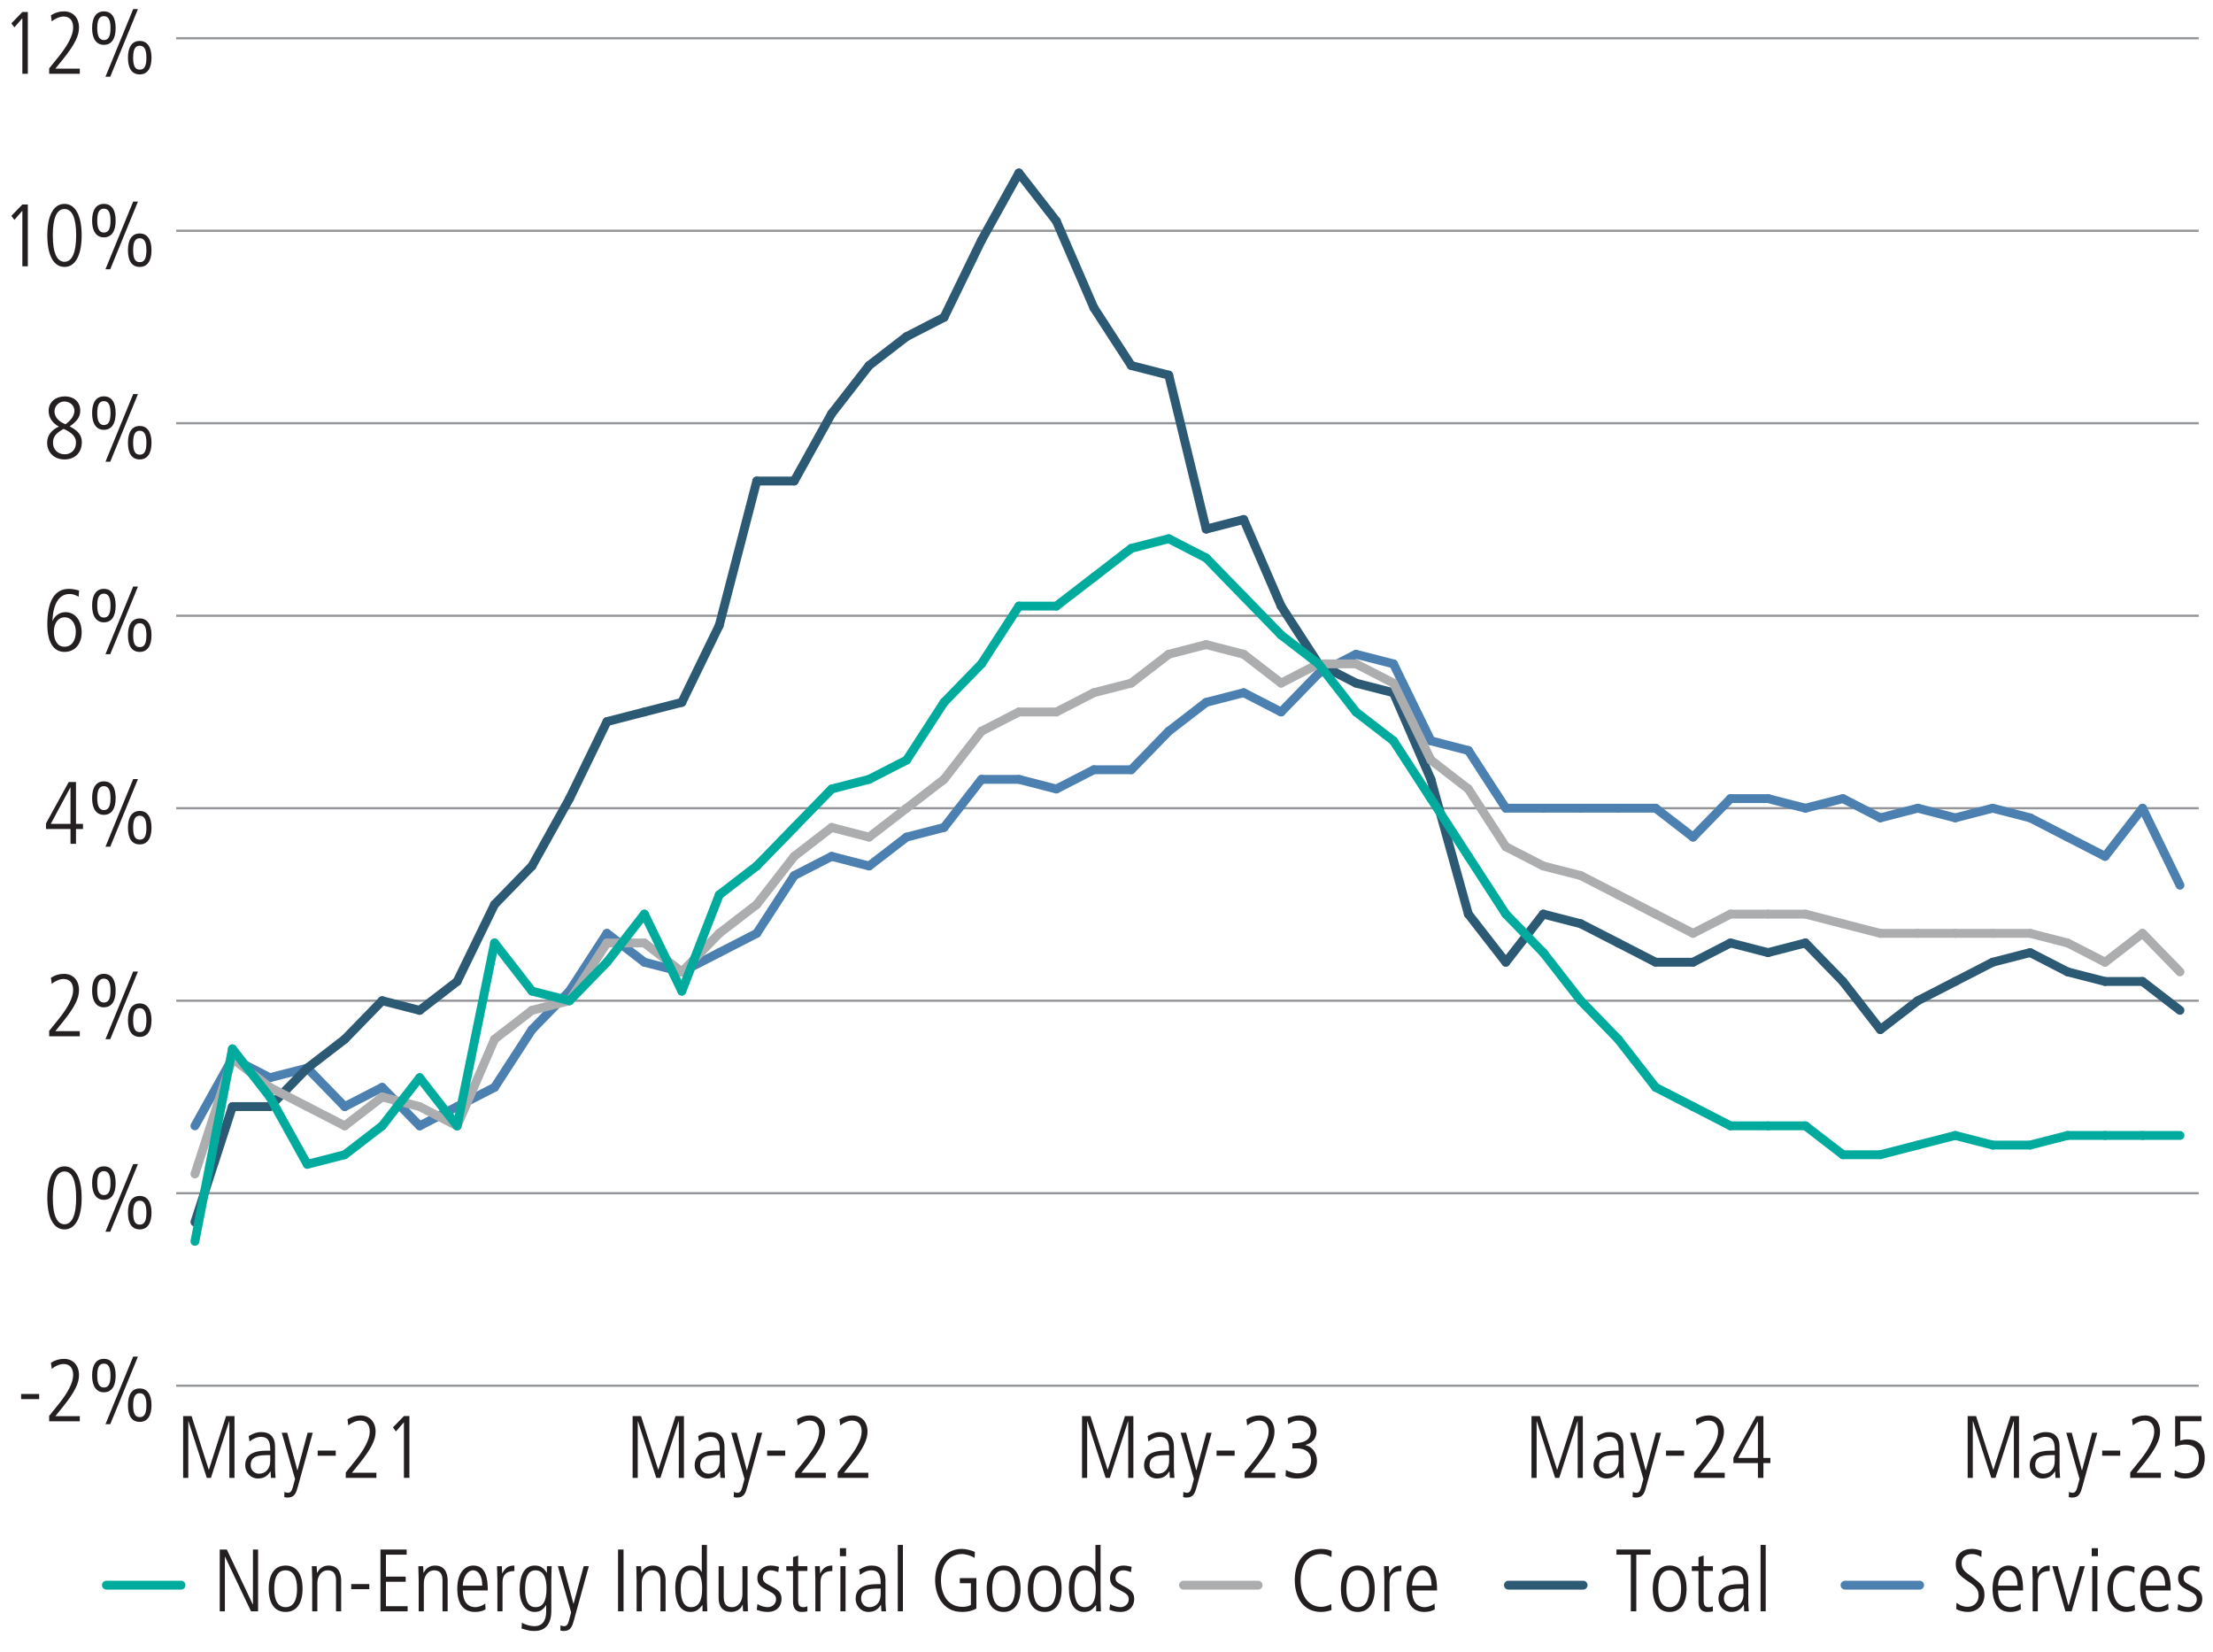 <?xml version="1.0" encoding="UTF-8"?>
<svg id="Right" xmlns="http://www.w3.org/2000/svg" version="1.1" viewBox="0 0 500 373.24">
  <!-- Generator: Adobe Illustrator 29.5.1, SVG Export Plug-In . SVG Version: 2.1.0 Build 141)  -->
  <defs>
    <style>
      .st0 {
        stroke: #4c80b0;
      }

      .st0, .st1, .st2, .st3, .st4 {
        fill: none;
        stroke-miterlimit: 10;
      }

      .st0, .st1, .st3, .st4 {
        stroke-linecap: round;
        stroke-width: 2px;
      }

      .st5 {
        fill: #231f20;
      }

      .st1 {
        stroke: #acadae;
      }

      .st2 {
        stroke: #939598;
        stroke-width: .5px;
      }

      .st3 {
        stroke: #00ab9d;
      }

      .st4 {
        stroke: #2c5973;
      }
    </style>
  </defs>
  <g>
    <path class="st5" d="M4.77,316.07v-1.16h4.08v1.16h-4.08Z"/>
    <path class="st5" d="M11.11,321.08v-1.22l2.16-2.68c1.98-2.46,3.26-4.76,3.26-6.54,0-1.6-.76-2.5-2.18-2.5-.86,0-1.92.48-2.66,1.1l-.18-1.38c.96-.62,1.92-.88,2.94-.88,2.1,0,3.4,1.5,3.4,3.66,0,1.76-.86,3.72-3.58,7.1l-1.76,2.18h5.52v1.16h-6.92Z"/>
    <path class="st5" d="M20.81,310.75c0-2.4.92-3.78,2.66-3.78s2.66,1.32,2.66,3.78-.96,3.78-2.66,3.78-2.66-1.38-2.66-3.78ZM24.97,310.75c0-2-.56-2.7-1.5-2.7s-1.5.68-1.5,2.7.6,2.7,1.5,2.7,1.5-.62,1.5-2.7ZM23.83,321.74l6.26-15.28h1.08l-6.26,15.28h-1.08ZM28.91,317.44c0-2.46.96-3.78,2.66-3.78s2.66,1.38,2.66,3.78-.92,3.78-2.66,3.78-2.66-1.32-2.66-3.78ZM33.08,317.44c0-2.02-.58-2.7-1.52-2.7-.88,0-1.48.62-1.48,2.7s.56,2.7,1.5,2.7,1.5-.62,1.5-2.7Z"/>
  </g>
  <g>
    <path class="st5" d="M10.69,270.61c0-4.42,1.38-7.12,3.88-7.12s3.88,2.72,3.88,7.12-1.38,7.12-3.88,7.12-3.88-2.72-3.88-7.12ZM17.21,270.61c0-3.92-.9-5.96-2.64-5.96s-2.64,1.98-2.64,5.96.96,5.96,2.64,5.96,2.64-2.02,2.64-5.96Z"/>
    <path class="st5" d="M20.81,267.27c0-2.4.92-3.78,2.66-3.78s2.66,1.32,2.66,3.78-.96,3.78-2.66,3.78-2.66-1.38-2.66-3.78ZM24.97,267.27c0-2-.56-2.7-1.5-2.7s-1.5.68-1.5,2.7.6,2.7,1.5,2.7,1.5-.62,1.5-2.7ZM23.83,278.25l6.26-15.28h1.08l-6.26,15.28h-1.08ZM28.91,273.95c0-2.46.96-3.78,2.66-3.78s2.66,1.38,2.66,3.78-.92,3.78-2.66,3.78-2.66-1.32-2.66-3.78ZM33.08,273.95c0-2.02-.58-2.7-1.52-2.7-.88,0-1.48.62-1.48,2.7s.56,2.7,1.5,2.7,1.5-.62,1.5-2.7Z"/>
  </g>
  <g>
    <path class="st5" d="M11.11,234.1v-1.22l2.16-2.68c1.98-2.46,3.26-4.76,3.26-6.54,0-1.6-.76-2.5-2.18-2.5-.86,0-1.92.48-2.66,1.1l-.18-1.38c.96-.62,1.92-.88,2.94-.88,2.1,0,3.4,1.5,3.4,3.66,0,1.76-.86,3.72-3.58,7.1l-1.76,2.18h5.52v1.16h-6.92Z"/>
    <path class="st5" d="M20.81,223.78c0-2.4.92-3.78,2.66-3.78s2.66,1.32,2.66,3.78-.96,3.78-2.66,3.78-2.66-1.38-2.66-3.78ZM24.97,223.78c0-2-.56-2.7-1.5-2.7s-1.5.68-1.5,2.7.6,2.7,1.5,2.7,1.5-.62,1.5-2.7ZM23.83,234.76l6.26-15.28h1.08l-6.26,15.28h-1.08ZM28.91,230.46c0-2.46.96-3.78,2.66-3.78s2.66,1.38,2.66,3.78-.92,3.78-2.66,3.78-2.66-1.32-2.66-3.78ZM33.08,230.46c0-2.02-.58-2.7-1.52-2.7-.88,0-1.48.62-1.48,2.7s.56,2.7,1.5,2.7,1.5-.62,1.5-2.7Z"/>
  </g>
  <g>
    <path class="st5" d="M15.93,190.62v-3.34h-5.54v-1.26l5.14-9.36h1.64v9.46h1.58v1.16h-1.58v3.34h-1.24ZM15.93,177.9h-.04l-4.42,8.22h4.46v-8.22Z"/>
    <path class="st5" d="M20.81,180.3c0-2.4.92-3.78,2.66-3.78s2.66,1.32,2.66,3.78-.96,3.78-2.66,3.78-2.66-1.38-2.66-3.78ZM24.97,180.3c0-2-.56-2.7-1.5-2.7s-1.5.68-1.5,2.7.6,2.7,1.5,2.7,1.5-.62,1.5-2.7ZM23.83,191.28l6.26-15.28h1.08l-6.26,15.28h-1.08ZM28.91,186.98c0-2.46.96-3.78,2.66-3.78s2.66,1.38,2.66,3.78-.92,3.78-2.66,3.78-2.66-1.32-2.66-3.78ZM33.08,186.98c0-2.02-.58-2.7-1.52-2.7-.88,0-1.48.62-1.48,2.7s.56,2.7,1.5,2.7,1.5-.62,1.5-2.7Z"/>
  </g>
  <g>
    <path class="st5" d="M11.89,140.25c.5-1.18,1.6-1.96,2.9-1.96,2.36,0,3.66,2.12,3.66,4.58s-1.4,4.4-3.88,4.4-3.88-2.2-3.88-6.2c0-5.44,1.74-8.04,4.88-8.04.74,0,1.6.16,2.3.38l-.1,1.4c-.9-.5-1.42-.62-2.08-.62-2.34,0-3.7,2.24-3.84,6.06h.04ZM17.13,142.69c0-1.66-.88-3.24-2.56-3.24-1.36,0-2.4,1.28-2.4,3.26,0,2.18.98,3.4,2.4,3.4,1.5,0,2.56-1.24,2.56-3.42Z"/>
    <path class="st5" d="M20.81,136.81c0-2.4.92-3.78,2.66-3.78s2.66,1.32,2.66,3.78-.96,3.78-2.66,3.78-2.66-1.38-2.66-3.78ZM24.97,136.81c0-2-.56-2.7-1.5-2.7s-1.5.68-1.5,2.7.6,2.7,1.5,2.7,1.5-.62,1.5-2.7ZM23.83,147.79l6.26-15.28h1.08l-6.26,15.28h-1.08ZM28.91,143.49c0-2.46.96-3.78,2.66-3.78s2.66,1.38,2.66,3.78-.92,3.78-2.66,3.78-2.66-1.32-2.66-3.78ZM33.08,143.49c0-2.02-.58-2.7-1.52-2.7-.88,0-1.48.62-1.48,2.7s.56,2.7,1.5,2.7,1.5-.62,1.5-2.7Z"/>
  </g>
  <g>
    <path class="st5" d="M18.49,99.95c0,1.86-1.16,3.84-3.94,3.84-2.32,0-3.9-1.58-3.9-3.78,0-1.66,1.04-2.94,2.66-3.64-1.52-.82-2.32-2.06-2.32-3.56,0-2.08,1.7-3.26,3.62-3.26,2.26,0,3.52,1.38,3.52,3.2,0,1.28-.56,2.32-2.38,3.58,2.16,1.1,2.74,2.2,2.74,3.62ZM11.97,100.05c0,1.46,1.08,2.58,2.66,2.58,1.32,0,2.54-.88,2.54-2.66,0-1.26-.84-2.2-2.78-3.08-1.84.98-2.42,1.86-2.42,3.16ZM16.81,92.8c0-1.2-1-2.1-2.28-2.1-1.14,0-2.22.96-2.22,2.24,0,1.2.9,2.32,2.5,2.9,1.42-1.02,2-2.1,2-3.04Z"/>
    <path class="st5" d="M20.81,93.32c0-2.4.92-3.78,2.66-3.78s2.66,1.32,2.66,3.78-.96,3.78-2.66,3.78-2.66-1.38-2.66-3.78ZM24.97,93.32c0-2-.56-2.7-1.5-2.7s-1.5.68-1.5,2.7.6,2.7,1.5,2.7,1.5-.62,1.5-2.7ZM23.83,104.31l6.26-15.28h1.08l-6.26,15.28h-1.08ZM28.91,100.01c0-2.46.96-3.78,2.66-3.78s2.66,1.38,2.66,3.78-.92,3.78-2.66,3.78-2.66-1.32-2.66-3.78ZM33.08,100.01c0-2.02-.58-2.7-1.52-2.7-.88,0-1.48.62-1.48,2.7s.56,2.7,1.5,2.7,1.5-.62,1.5-2.7Z"/>
  </g>
  <g>
    <path class="st5" d="M5.05,60.16v-12.56l-1.8,2.08-.68-.92,2.48-2.56h1.24v13.96h-1.24Z"/>
    <path class="st5" d="M10.69,53.18c0-4.42,1.38-7.12,3.88-7.12s3.88,2.72,3.88,7.12-1.38,7.12-3.88,7.12-3.88-2.72-3.88-7.12ZM17.21,53.18c0-3.92-.9-5.96-2.64-5.96s-2.64,1.98-2.64,5.96.96,5.96,2.64,5.96,2.64-2.02,2.64-5.96Z"/>
    <path class="st5" d="M20.81,49.84c0-2.4.92-3.78,2.66-3.78s2.66,1.32,2.66,3.78-.96,3.78-2.66,3.78-2.66-1.38-2.66-3.78ZM24.97,49.84c0-2-.56-2.7-1.5-2.7s-1.5.68-1.5,2.7.6,2.7,1.5,2.7,1.5-.62,1.5-2.7ZM23.83,60.82l6.26-15.28h1.08l-6.26,15.28h-1.08ZM28.91,56.52c0-2.46.96-3.78,2.66-3.78s2.66,1.38,2.66,3.78-.92,3.78-2.66,3.78-2.66-1.32-2.66-3.78ZM33.08,56.52c0-2.02-.58-2.7-1.52-2.7-.88,0-1.48.62-1.48,2.7s.56,2.7,1.5,2.7,1.5-.62,1.5-2.7Z"/>
  </g>
  <g>
    <path class="st5" d="M5.05,16.67V4.11l-1.8,2.08-.68-.92,2.48-2.56h1.24v13.96h-1.24Z"/>
    <path class="st5" d="M11.11,16.67v-1.22l2.16-2.68c1.98-2.46,3.26-4.76,3.26-6.54,0-1.6-.76-2.5-2.18-2.5-.86,0-1.92.48-2.66,1.1l-.18-1.38c.96-.62,1.92-.88,2.94-.88,2.1,0,3.4,1.5,3.4,3.66,0,1.76-.86,3.72-3.58,7.1l-1.76,2.18h5.52v1.16h-6.92Z"/>
    <path class="st5" d="M20.81,6.35c0-2.4.92-3.78,2.66-3.78s2.66,1.32,2.66,3.78-.96,3.78-2.66,3.78-2.66-1.38-2.66-3.78ZM24.97,6.35c0-2-.56-2.7-1.5-2.7s-1.5.68-1.5,2.7.6,2.7,1.5,2.7,1.5-.62,1.5-2.7ZM23.83,17.33l6.26-15.28h1.08l-6.26,15.28h-1.08ZM28.91,13.03c0-2.46.96-3.78,2.66-3.78s2.66,1.38,2.66,3.78-.92,3.78-2.66,3.78-2.66-1.32-2.66-3.78ZM33.08,13.03c0-2.02-.58-2.7-1.52-2.7-.88,0-1.48.62-1.48,2.7s.56,2.7,1.5,2.7,1.5-.62,1.5-2.7Z"/>
  </g>
  <line class="st2" x1="39.81" y1="313.04" x2="496.77" y2="313.04"/>
  <line class="st2" x1="39.81" y1="269.56" x2="496.77" y2="269.56"/>
  <line class="st2" x1="39.81" y1="226.07" x2="496.77" y2="226.07"/>
  <line class="st2" x1="39.81" y1="182.58" x2="496.77" y2="182.58"/>
  <line class="st2" x1="39.81" y1="139.1" x2="496.77" y2="139.1"/>
  <line class="st2" x1="39.81" y1="95.61" x2="496.77" y2="95.61"/>
  <line class="st2" x1="39.81" y1="52.13" x2="496.77" y2="52.13"/>
  <line class="st2" x1="39.81" y1="8.64" x2="496.77" y2="8.64"/>
  <line class="st0" x1="416.86" y1="358.1" x2="433.72" y2="358.1"/>
  <line class="st0" x1="52.51" y1="239.12" x2="44.04" y2="254.34"/>
  <line class="st0" x1="60.97" y1="243.46" x2="52.51" y2="239.12"/>
  <line class="st0" x1="69.43" y1="241.29" x2="60.97" y2="243.46"/>
  <line class="st0" x1="77.89" y1="249.99" x2="69.43" y2="241.29"/>
  <line class="st0" x1="86.35" y1="245.64" x2="77.89" y2="249.99"/>
  <line class="st0" x1="94.82" y1="254.34" x2="86.35" y2="245.64"/>
  <line class="st0" x1="103.28" y1="249.99" x2="94.82" y2="254.34"/>
  <line class="st0" x1="111.74" y1="245.64" x2="103.28" y2="249.99"/>
  <line class="st0" x1="120.2" y1="232.59" x2="111.74" y2="245.64"/>
  <line class="st0" x1="128.67" y1="223.9" x2="120.2" y2="232.59"/>
  <line class="st0" x1="137.13" y1="210.85" x2="128.67" y2="223.9"/>
  <line class="st0" x1="145.59" y1="217.37" x2="137.13" y2="210.85"/>
  <line class="st0" x1="154.05" y1="219.55" x2="145.59" y2="217.37"/>
  <line class="st0" x1="162.51" y1="215.2" x2="154.05" y2="219.55"/>
  <line class="st0" x1="170.98" y1="210.85" x2="162.51" y2="215.2"/>
  <line class="st0" x1="179.44" y1="197.8" x2="170.98" y2="210.85"/>
  <line class="st0" x1="187.9" y1="193.46" x2="179.44" y2="197.8"/>
  <line class="st0" x1="196.36" y1="195.63" x2="187.9" y2="193.46"/>
  <line class="st0" x1="204.83" y1="189.11" x2="196.36" y2="195.63"/>
  <line class="st0" x1="213.29" y1="186.93" x2="204.83" y2="189.11"/>
  <line class="st0" x1="221.75" y1="176.06" x2="213.29" y2="186.93"/>
  <line class="st0" x1="230.21" y1="176.06" x2="221.75" y2="176.06"/>
  <line class="st0" x1="238.67" y1="178.24" x2="230.21" y2="176.06"/>
  <line class="st0" x1="247.14" y1="173.89" x2="238.67" y2="178.24"/>
  <line class="st0" x1="255.6" y1="173.89" x2="247.14" y2="173.89"/>
  <line class="st0" x1="264.06" y1="165.19" x2="255.6" y2="173.89"/>
  <line class="st0" x1="272.52" y1="158.67" x2="264.06" y2="165.19"/>
  <line class="st0" x1="280.99" y1="156.49" x2="272.52" y2="158.67"/>
  <line class="st0" x1="289.45" y1="160.84" x2="280.99" y2="156.49"/>
  <line class="st0" x1="297.91" y1="152.14" x2="289.45" y2="160.84"/>
  <line class="st0" x1="306.37" y1="147.8" x2="297.91" y2="152.14"/>
  <line class="st0" x1="314.83" y1="149.97" x2="306.37" y2="147.8"/>
  <line class="st0" x1="323.3" y1="167.36" x2="314.83" y2="149.97"/>
  <line class="st0" x1="331.76" y1="169.54" x2="323.3" y2="167.36"/>
  <line class="st0" x1="340.22" y1="182.58" x2="331.76" y2="169.54"/>
  <line class="st0" x1="348.68" y1="182.58" x2="340.22" y2="182.58"/>
  <line class="st0" x1="357.15" y1="182.58" x2="348.68" y2="182.58"/>
  <line class="st0" x1="365.61" y1="182.58" x2="357.15" y2="182.58"/>
  <line class="st0" x1="374.07" y1="182.58" x2="365.61" y2="182.58"/>
  <line class="st0" x1="382.53" y1="189.11" x2="374.07" y2="182.58"/>
  <line class="st0" x1="390.99" y1="180.41" x2="382.53" y2="189.11"/>
  <line class="st0" x1="399.46" y1="180.41" x2="390.99" y2="180.41"/>
  <line class="st0" x1="407.92" y1="182.58" x2="399.46" y2="180.41"/>
  <line class="st0" x1="416.38" y1="180.41" x2="407.92" y2="182.58"/>
  <line class="st0" x1="424.84" y1="184.76" x2="416.38" y2="180.41"/>
  <line class="st0" x1="433.31" y1="182.58" x2="424.84" y2="184.76"/>
  <line class="st0" x1="441.77" y1="184.76" x2="433.31" y2="182.58"/>
  <line class="st0" x1="450.23" y1="182.58" x2="441.77" y2="184.76"/>
  <line class="st0" x1="458.69" y1="184.76" x2="450.23" y2="182.58"/>
  <line class="st0" x1="467.15" y1="189.11" x2="458.69" y2="184.76"/>
  <line class="st0" x1="475.62" y1="193.46" x2="467.15" y2="189.11"/>
  <line class="st0" x1="484.08" y1="182.58" x2="475.62" y2="193.46"/>
  <line class="st0" x1="492.54" y1="199.98" x2="484.08" y2="182.58"/>
  <line class="st4" x1="340.81" y1="358.1" x2="357.68" y2="358.1"/>
  <line class="st4" x1="52.51" y1="249.99" x2="44.04" y2="276.08"/>
  <line class="st4" x1="60.97" y1="249.99" x2="52.51" y2="249.99"/>
  <line class="st4" x1="69.43" y1="241.29" x2="60.97" y2="249.99"/>
  <line class="st4" x1="77.89" y1="234.77" x2="69.43" y2="241.29"/>
  <line class="st4" x1="86.35" y1="226.07" x2="77.89" y2="234.77"/>
  <line class="st4" x1="94.82" y1="228.24" x2="86.35" y2="226.07"/>
  <line class="st4" x1="103.28" y1="221.72" x2="94.82" y2="228.24"/>
  <line class="st4" x1="111.74" y1="204.33" x2="103.28" y2="221.72"/>
  <line class="st4" x1="120.2" y1="195.63" x2="111.74" y2="204.33"/>
  <line class="st4" x1="128.67" y1="180.41" x2="120.2" y2="195.63"/>
  <line class="st4" x1="137.13" y1="163.02" x2="128.67" y2="180.41"/>
  <line class="st4" x1="145.59" y1="160.84" x2="137.13" y2="163.02"/>
  <line class="st4" x1="154.05" y1="158.67" x2="145.59" y2="160.84"/>
  <line class="st4" x1="162.51" y1="141.27" x2="154.05" y2="158.67"/>
  <line class="st4" x1="170.98" y1="108.66" x2="162.51" y2="141.27"/>
  <line class="st4" x1="179.44" y1="108.66" x2="170.98" y2="108.66"/>
  <line class="st4" x1="187.9" y1="93.44" x2="179.44" y2="108.66"/>
  <line class="st4" x1="196.36" y1="82.57" x2="187.9" y2="93.44"/>
  <line class="st4" x1="204.83" y1="76.04" x2="196.36" y2="82.57"/>
  <line class="st4" x1="213.29" y1="71.69" x2="204.83" y2="76.04"/>
  <line class="st4" x1="221.75" y1="54.3" x2="213.29" y2="71.69"/>
  <line class="st4" x1="230.21" y1="39.08" x2="221.75" y2="54.3"/>
  <line class="st4" x1="238.67" y1="49.95" x2="230.21" y2="39.08"/>
  <line class="st4" x1="247.14" y1="69.52" x2="238.67" y2="49.95"/>
  <line class="st4" x1="255.6" y1="82.57" x2="247.14" y2="69.52"/>
  <line class="st4" x1="264.06" y1="84.74" x2="255.6" y2="82.57"/>
  <line class="st4" x1="272.52" y1="119.53" x2="264.06" y2="84.74"/>
  <line class="st4" x1="280.99" y1="117.36" x2="272.52" y2="119.53"/>
  <line class="st4" x1="289.45" y1="136.92" x2="280.99" y2="117.36"/>
  <line class="st4" x1="297.91" y1="149.97" x2="289.45" y2="136.92"/>
  <line class="st4" x1="306.37" y1="154.32" x2="297.91" y2="149.97"/>
  <line class="st4" x1="314.83" y1="156.49" x2="306.37" y2="154.32"/>
  <line class="st4" x1="323.3" y1="176.06" x2="314.83" y2="156.49"/>
  <line class="st4" x1="331.76" y1="206.5" x2="323.3" y2="176.06"/>
  <line class="st4" x1="340.22" y1="217.37" x2="331.76" y2="206.5"/>
  <line class="st4" x1="348.68" y1="206.5" x2="340.22" y2="217.37"/>
  <line class="st4" x1="357.15" y1="208.68" x2="348.68" y2="206.5"/>
  <line class="st4" x1="365.61" y1="213.02" x2="357.15" y2="208.68"/>
  <line class="st4" x1="374.07" y1="217.37" x2="365.61" y2="213.02"/>
  <line class="st4" x1="382.53" y1="217.37" x2="374.07" y2="217.37"/>
  <line class="st4" x1="390.99" y1="213.02" x2="382.53" y2="217.37"/>
  <line class="st4" x1="399.46" y1="215.2" x2="390.99" y2="213.02"/>
  <line class="st4" x1="407.92" y1="213.02" x2="399.46" y2="215.2"/>
  <line class="st4" x1="416.38" y1="221.72" x2="407.92" y2="213.02"/>
  <line class="st4" x1="424.84" y1="232.59" x2="416.38" y2="221.72"/>
  <line class="st4" x1="433.31" y1="226.07" x2="424.84" y2="232.59"/>
  <line class="st4" x1="441.77" y1="221.72" x2="433.31" y2="226.07"/>
  <line class="st4" x1="450.23" y1="217.37" x2="441.77" y2="221.72"/>
  <line class="st4" x1="458.69" y1="215.2" x2="450.23" y2="217.37"/>
  <line class="st4" x1="467.15" y1="219.55" x2="458.69" y2="215.2"/>
  <line class="st4" x1="475.62" y1="221.72" x2="467.15" y2="219.55"/>
  <line class="st4" x1="484.08" y1="221.72" x2="475.62" y2="221.72"/>
  <line class="st4" x1="492.54" y1="228.24" x2="484.08" y2="221.72"/>
  <line class="st1" x1="267.4" y1="358.1" x2="284.26" y2="358.1"/>
  <line class="st1" x1="52.51" y1="239.12" x2="44.04" y2="265.21"/>
  <line class="st1" x1="60.97" y1="245.64" x2="52.51" y2="239.12"/>
  <line class="st1" x1="69.43" y1="249.99" x2="60.97" y2="245.64"/>
  <line class="st1" x1="77.89" y1="254.34" x2="69.43" y2="249.99"/>
  <line class="st1" x1="86.35" y1="247.81" x2="77.89" y2="254.34"/>
  <line class="st1" x1="94.82" y1="249.99" x2="86.35" y2="247.81"/>
  <line class="st1" x1="103.28" y1="254.34" x2="94.82" y2="249.99"/>
  <line class="st1" x1="111.74" y1="234.77" x2="103.28" y2="254.34"/>
  <line class="st1" x1="120.2" y1="228.24" x2="111.74" y2="234.77"/>
  <line class="st1" x1="128.67" y1="226.07" x2="120.2" y2="228.24"/>
  <line class="st1" x1="137.13" y1="213.02" x2="128.67" y2="226.07"/>
  <line class="st1" x1="145.59" y1="213.02" x2="137.13" y2="213.02"/>
  <line class="st1" x1="154.05" y1="219.55" x2="145.59" y2="213.02"/>
  <line class="st1" x1="162.51" y1="210.85" x2="154.05" y2="219.55"/>
  <line class="st1" x1="170.98" y1="204.33" x2="162.51" y2="210.85"/>
  <line class="st1" x1="179.44" y1="193.46" x2="170.98" y2="204.33"/>
  <line class="st1" x1="187.9" y1="186.93" x2="179.44" y2="193.46"/>
  <line class="st1" x1="196.36" y1="189.11" x2="187.9" y2="186.93"/>
  <line class="st1" x1="204.83" y1="182.58" x2="196.36" y2="189.11"/>
  <line class="st1" x1="213.29" y1="176.06" x2="204.83" y2="182.58"/>
  <line class="st1" x1="221.75" y1="165.19" x2="213.29" y2="176.06"/>
  <line class="st1" x1="230.21" y1="160.84" x2="221.75" y2="165.19"/>
  <line class="st1" x1="238.67" y1="160.84" x2="230.21" y2="160.84"/>
  <line class="st1" x1="247.14" y1="156.49" x2="238.67" y2="160.84"/>
  <line class="st1" x1="255.6" y1="154.32" x2="247.14" y2="156.49"/>
  <line class="st1" x1="264.06" y1="147.8" x2="255.6" y2="154.32"/>
  <line class="st1" x1="272.52" y1="145.62" x2="264.06" y2="147.8"/>
  <line class="st1" x1="280.99" y1="147.8" x2="272.52" y2="145.62"/>
  <line class="st1" x1="289.45" y1="154.32" x2="280.99" y2="147.8"/>
  <line class="st1" x1="297.91" y1="149.97" x2="289.45" y2="154.32"/>
  <line class="st1" x1="306.37" y1="149.97" x2="297.91" y2="149.97"/>
  <line class="st1" x1="314.83" y1="154.32" x2="306.37" y2="149.97"/>
  <line class="st1" x1="323.3" y1="171.71" x2="314.83" y2="154.32"/>
  <line class="st1" x1="331.76" y1="178.24" x2="323.3" y2="171.71"/>
  <line class="st1" x1="340.22" y1="191.28" x2="331.76" y2="178.24"/>
  <line class="st1" x1="348.68" y1="195.63" x2="340.22" y2="191.28"/>
  <line class="st1" x1="357.15" y1="197.8" x2="348.68" y2="195.63"/>
  <line class="st1" x1="365.61" y1="202.15" x2="357.15" y2="197.8"/>
  <line class="st1" x1="374.07" y1="206.5" x2="365.61" y2="202.15"/>
  <line class="st1" x1="382.53" y1="210.85" x2="374.07" y2="206.5"/>
  <line class="st1" x1="390.99" y1="206.5" x2="382.53" y2="210.85"/>
  <line class="st1" x1="399.46" y1="206.5" x2="390.99" y2="206.5"/>
  <line class="st1" x1="407.92" y1="206.5" x2="399.46" y2="206.5"/>
  <line class="st1" x1="416.38" y1="208.68" x2="407.92" y2="206.5"/>
  <line class="st1" x1="424.84" y1="210.85" x2="416.38" y2="208.68"/>
  <line class="st1" x1="433.31" y1="210.85" x2="424.84" y2="210.85"/>
  <line class="st1" x1="441.77" y1="210.85" x2="433.31" y2="210.85"/>
  <line class="st1" x1="450.23" y1="210.85" x2="441.77" y2="210.85"/>
  <line class="st1" x1="458.69" y1="210.85" x2="450.23" y2="210.85"/>
  <line class="st1" x1="467.15" y1="213.02" x2="458.69" y2="210.85"/>
  <line class="st1" x1="475.62" y1="217.37" x2="467.15" y2="213.02"/>
  <line class="st1" x1="484.08" y1="210.85" x2="475.62" y2="217.37"/>
  <line class="st1" x1="492.54" y1="219.55" x2="484.08" y2="210.85"/>
  <line class="st3" x1="24.04" y1="358.1" x2="40.9" y2="358.1"/>
  <line class="st3" x1="52.51" y1="236.94" x2="44.04" y2="280.43"/>
  <line class="st3" x1="60.97" y1="247.81" x2="52.51" y2="236.94"/>
  <line class="st3" x1="69.43" y1="263.03" x2="60.97" y2="247.81"/>
  <line class="st3" x1="77.89" y1="260.86" x2="69.43" y2="263.03"/>
  <line class="st3" x1="86.35" y1="254.34" x2="77.89" y2="260.86"/>
  <line class="st3" x1="94.82" y1="243.46" x2="86.35" y2="254.34"/>
  <line class="st3" x1="103.28" y1="254.34" x2="94.82" y2="243.46"/>
  <line class="st3" x1="111.74" y1="213.02" x2="103.28" y2="254.34"/>
  <line class="st3" x1="120.2" y1="223.9" x2="111.74" y2="213.02"/>
  <line class="st3" x1="128.67" y1="226.07" x2="120.2" y2="223.9"/>
  <line class="st3" x1="137.13" y1="217.37" x2="128.67" y2="226.07"/>
  <line class="st3" x1="145.59" y1="206.5" x2="137.13" y2="217.37"/>
  <line class="st3" x1="154.05" y1="223.9" x2="145.59" y2="206.5"/>
  <line class="st3" x1="162.51" y1="202.15" x2="154.05" y2="223.9"/>
  <line class="st3" x1="170.98" y1="195.63" x2="162.51" y2="202.15"/>
  <line class="st3" x1="179.44" y1="186.93" x2="170.98" y2="195.63"/>
  <line class="st3" x1="187.9" y1="178.24" x2="179.44" y2="186.93"/>
  <line class="st3" x1="196.36" y1="176.06" x2="187.9" y2="178.24"/>
  <line class="st3" x1="204.83" y1="171.71" x2="196.36" y2="176.06"/>
  <line class="st3" x1="213.29" y1="158.67" x2="204.83" y2="171.71"/>
  <line class="st3" x1="221.75" y1="149.97" x2="213.29" y2="158.67"/>
  <line class="st3" x1="230.21" y1="136.92" x2="221.75" y2="149.97"/>
  <line class="st3" x1="238.67" y1="136.92" x2="230.21" y2="136.92"/>
  <line class="st3" x1="247.14" y1="130.4" x2="238.67" y2="136.92"/>
  <line class="st3" x1="255.6" y1="123.88" x2="247.14" y2="130.4"/>
  <line class="st3" x1="264.06" y1="121.7" x2="255.6" y2="123.88"/>
  <line class="st3" x1="272.52" y1="126.05" x2="264.06" y2="121.7"/>
  <line class="st3" x1="280.99" y1="134.75" x2="272.52" y2="126.05"/>
  <line class="st3" x1="289.45" y1="143.45" x2="280.99" y2="134.75"/>
  <line class="st3" x1="297.91" y1="149.97" x2="289.45" y2="143.45"/>
  <line class="st3" x1="306.37" y1="160.84" x2="297.91" y2="149.97"/>
  <line class="st3" x1="314.83" y1="167.36" x2="306.37" y2="160.84"/>
  <line class="st3" x1="323.3" y1="180.41" x2="314.83" y2="167.36"/>
  <line class="st3" x1="331.76" y1="193.46" x2="323.3" y2="180.41"/>
  <line class="st3" x1="340.22" y1="206.5" x2="331.76" y2="193.46"/>
  <line class="st3" x1="348.68" y1="215.2" x2="340.22" y2="206.5"/>
  <line class="st3" x1="357.15" y1="226.07" x2="348.68" y2="215.2"/>
  <line class="st3" x1="365.61" y1="234.77" x2="357.15" y2="226.07"/>
  <line class="st3" x1="374.07" y1="245.64" x2="365.61" y2="234.77"/>
  <line class="st3" x1="382.53" y1="249.99" x2="374.07" y2="245.64"/>
  <line class="st3" x1="390.99" y1="254.34" x2="382.53" y2="249.99"/>
  <line class="st3" x1="399.46" y1="254.34" x2="390.99" y2="254.34"/>
  <line class="st3" x1="407.92" y1="254.34" x2="399.46" y2="254.34"/>
  <line class="st3" x1="416.38" y1="260.86" x2="407.92" y2="254.34"/>
  <line class="st3" x1="424.84" y1="260.86" x2="416.38" y2="260.86"/>
  <line class="st3" x1="433.31" y1="258.68" x2="424.84" y2="260.86"/>
  <line class="st3" x1="441.77" y1="256.51" x2="433.31" y2="258.68"/>
  <line class="st3" x1="450.23" y1="258.68" x2="441.77" y2="256.51"/>
  <line class="st3" x1="458.69" y1="258.68" x2="450.23" y2="258.68"/>
  <line class="st3" x1="467.15" y1="256.51" x2="458.69" y2="258.68"/>
  <line class="st3" x1="475.62" y1="256.51" x2="467.15" y2="256.51"/>
  <line class="st3" x1="484.08" y1="256.51" x2="475.62" y2="256.51"/>
  <line class="st3" x1="492.54" y1="256.51" x2="484.08" y2="256.51"/>
  <g>
    <path class="st5" d="M442.06,362.05c.72.64,1.66.94,2.46.94,1.68,0,2.52-1.24,2.52-2.52s-.56-2.02-2.04-3c-2.54-1.66-3.12-2.42-3.12-4.18,0-2.18,1.52-3.38,3.66-3.38.64,0,1.36.12,2.18.44l-.06,1.4c-.88-.56-1.5-.68-2.22-.68-1.18,0-2.24.74-2.24,2.04,0,1.6,1.18,2.24,1.92,2.8,2.52,1.86,3.24,2.46,3.24,4.38,0,2.26-1.56,3.86-3.74,3.86-.96,0-2.02-.26-2.64-.66l.08-1.44Z"/>
    <path class="st5" d="M456.58,363.57c-.74.42-1.5.58-2.38.58-2.56,0-4-1.76-4-5.26,0-3.68,1.8-5.22,3.62-5.22,2.94,0,3.26,3.06,3.26,5.62h-5.64c0,2.46,1.06,3.78,2.88,3.78.66,0,1.64-.34,2.2-.84l.06,1.34ZM455.84,358.21c0-2.16-.8-3.46-2.08-3.46s-2.28,1.6-2.32,3.46h4.4Z"/>
    <path class="st5" d="M459.26,364.01v-7.24c0-.34-.04-1.34-.08-2.96h1.08l.08,1.62h.04c.56-1.14,1.32-1.76,2.66-1.76h.06v1.24c-1.9,0-2.68.9-2.68,2.6v6.5h-1.16Z"/>
    <path class="st5" d="M466.66,364.01l-2.98-10.2h1.24l2.42,8.88h.04l2.5-8.88h1.16l-2.98,10.2h-1.4Z"/>
    <path class="st5" d="M472.6,351.55v-1.8h1.4v1.8h-1.4ZM472.72,364.01v-10.2h1.16v10.2h-1.16Z"/>
    <path class="st5" d="M482.38,363.77c-.5.22-1.26.38-1.98.38-2.42,0-4.24-1.98-4.24-5.2s1.56-5.28,4.22-5.28c.78,0,1.34.14,1.9.36l-.06,1.32c-.4-.34-1.18-.52-1.84-.52-1.78,0-2.98,1.32-2.98,3.78,0,2.9,1.32,4.38,3.16,4.38.62,0,1.4-.2,1.72-.54l.1,1.32Z"/>
    <path class="st5" d="M489.94,363.57c-.74.42-1.5.58-2.38.58-2.56,0-4-1.76-4-5.26,0-3.68,1.8-5.22,3.62-5.22,2.94,0,3.26,3.06,3.26,5.62h-5.64c0,2.46,1.06,3.78,2.88,3.78.66,0,1.64-.34,2.2-.84l.06,1.34ZM489.2,358.21c0-2.16-.8-3.46-2.08-3.46s-2.28,1.6-2.32,3.46h4.4Z"/>
    <path class="st5" d="M492.14,362.37c.62.4,1.58.7,2.32.7,1.04,0,1.88-.76,1.88-1.76,0-.86-.36-1.26-1.96-2.06-1.62-.8-2.26-1.4-2.26-2.76,0-1.8,1.46-2.82,3-2.82.48,0,1.12.08,1.88.3l-.16,1.2c-.56-.22-1.08-.42-1.74-.42-1.04,0-1.74.74-1.74,1.64,0,.8.28,1.1,1.4,1.7,1.7.92,2.82,1.4,2.82,3.1,0,1.82-1.26,2.96-3.04,2.96-.9,0-1.68-.14-2.56-.48l.16-1.3Z"/>
  </g>
  <g>
    <path class="st5" d="M368.46,364.01v-12.8h-3.24v-1.16h7.72v1.16h-3.24v12.8h-1.24Z"/>
    <path class="st5" d="M373.42,358.91c0-3.26,1.32-5.24,3.82-5.24s3.82,1.98,3.82,5.24-1.34,5.24-3.82,5.24-3.82-1.9-3.82-5.24ZM379.82,358.91c0-2.74-.92-4.16-2.6-4.16s-2.56,1.38-2.56,4.16.92,4.16,2.58,4.16,2.58-1.42,2.58-4.16Z"/>
    <path class="st5" d="M387,364.01c-.32.1-.76.14-1.32.14-1.28,0-1.92-.84-1.92-2.28v-6.98h-1.52v-1.08h1.52v-2.04l1.16-.36v2.4h2.08v1.08h-2.08v6.7c0,1.02.32,1.48,1.12,1.48.4,0,.62-.04.96-.22v1.16Z"/>
    <path class="st5" d="M394.08,364.01l-.08-1.46h-.04c-.7,1.12-1.56,1.6-2.84,1.6-1.6,0-2.86-1.3-2.86-2.98,0-3.2,3.42-3.3,4.92-3.3h.74v-.24c0-2.16-.7-2.88-2.12-2.88-.86,0-1.76.4-2.56,1.04l-.18-1.22c1.28-.74,1.98-.9,2.8-.9,2.02,0,3.14,1.12,3.14,3.3v4.9c0,.34.02.88.12,2.14h-1.04ZM393.92,358.87c-2.5,0-4.42.04-4.42,2.3,0,1.04.78,1.9,1.88,1.9,1.46,0,2.54-1.08,2.54-2.92v-1.28Z"/>
    <path class="st5" d="M397.78,364.01v-15h1.16v15h-1.16Z"/>
  </g>
  <g>
    <path class="st5" d="M300.84,363.71c-.66.26-1.52.44-2.38.44-3.76,0-5.92-2.96-5.92-7.2,0-3.88,1.9-7.04,5.98-7.04.94,0,1.78.2,2.36.46l-.06,1.4c-.56-.4-1.54-.7-2.36-.7-1.7,0-4.6,1.04-4.6,5.96,0,3.82,2.1,5.96,4.58,5.96.74,0,1.36-.12,2.34-.62l.06,1.34Z"/>
    <path class="st5" d="M302.96,358.91c0-3.26,1.32-5.24,3.82-5.24s3.82,1.98,3.82,5.24-1.34,5.24-3.82,5.24-3.82-1.9-3.82-5.24ZM309.36,358.91c0-2.74-.92-4.16-2.6-4.16s-2.56,1.38-2.56,4.16.92,4.16,2.58,4.16,2.58-1.42,2.58-4.16Z"/>
    <path class="st5" d="M312.78,364.01v-7.24c0-.34-.04-1.34-.08-2.96h1.08l.08,1.62h.04c.56-1.14,1.32-1.76,2.66-1.76h.06v1.24c-1.9,0-2.68.9-2.68,2.6v6.5h-1.16Z"/>
    <path class="st5" d="M324.18,363.57c-.74.42-1.5.58-2.38.58-2.56,0-4-1.76-4-5.26,0-3.68,1.8-5.22,3.62-5.22,2.94,0,3.26,3.06,3.26,5.62h-5.64c0,2.46,1.06,3.78,2.88,3.78.66,0,1.64-.34,2.2-.84l.06,1.34ZM323.44,358.21c0-2.16-.8-3.46-2.08-3.46s-2.28,1.6-2.32,3.46h4.4Z"/>
  </g>
  <g>
    <path class="st5" d="M56.71,364.01l-5.86-12.32h-.04v12.32h-1.16v-13.96h1.6l5.86,12.4h.04v-12.4h1.16v13.96h-1.6Z"/>
    <path class="st5" d="M60.72,358.91c0-3.26,1.32-5.24,3.82-5.24s3.82,1.98,3.82,5.24-1.34,5.24-3.82,5.24-3.82-1.9-3.82-5.24ZM67.12,358.91c0-2.74-.92-4.16-2.6-4.16s-2.56,1.38-2.56,4.16.92,4.16,2.58,4.16,2.58-1.42,2.58-4.16Z"/>
    <path class="st5" d="M75.92,364.01v-6.96c0-.74-.08-2.3-1.9-2.3-1.42,0-2.32,1.38-2.32,2.86v6.4h-1.16v-7.06c0-.94-.08-2.58-.08-3.14h1.08c.04.34.06.92.08,1.5h.04c.56-1.1,1.46-1.64,2.6-1.64,2.84,0,2.82,2.88,2.82,3.44v6.9h-1.16Z"/>
    <path class="st5" d="M79.36,359.01v-1.16h4.08v1.16h-4.08Z"/>
    <path class="st5" d="M85.96,364.01v-13.96h5.92v1.16h-4.68v4.96h4.46v1.16h-4.46v5.52h4.9v1.16h-6.14Z"/>
    <path class="st5" d="M99.98,364.01v-6.96c0-.74-.08-2.3-1.9-2.3-1.42,0-2.32,1.38-2.32,2.86v6.4h-1.16v-7.06c0-.94-.08-2.58-.08-3.14h1.08c.04.34.06.92.08,1.5h.04c.56-1.1,1.46-1.64,2.6-1.64,2.84,0,2.82,2.88,2.82,3.44v6.9h-1.16Z"/>
    <path class="st5" d="M109.7,363.57c-.74.42-1.5.58-2.38.58-2.56,0-4-1.76-4-5.26,0-3.68,1.8-5.22,3.62-5.22,2.94,0,3.26,3.06,3.26,5.62h-5.64c0,2.46,1.06,3.78,2.88,3.78.66,0,1.64-.34,2.2-.84l.06,1.34ZM108.96,358.21c0-2.16-.8-3.46-2.08-3.46s-2.28,1.6-2.32,3.46h4.4Z"/>
    <path class="st5" d="M112.38,364.01v-7.24c0-.34-.04-1.34-.08-2.96h1.08l.08,1.62h.04c.56-1.14,1.32-1.76,2.66-1.76h.06v1.24c-1.9,0-2.68.9-2.68,2.6v6.5h-1.16Z"/>
    <path class="st5" d="M123.4,362.61h-.04c-.62,1.04-1.38,1.54-2.58,1.54-2.16,0-3.38-2.26-3.38-4.86,0-3.7,1.22-5.62,3.44-5.62,1.28,0,2.06.58,2.68,1.64h.04v-1.5h1.08c0,.08-.08,1.96-.08,3v7.06c0,2.94-1.24,4.58-3.82,4.58-1,0-1.34-.1-2.9-.56l.08-1.3c.82.48,2,.78,2.82.78,1.74,0,2.66-1.18,2.66-3.28v-1.48ZM123.48,358.79c0-2.62-.84-4.04-2.52-4.04-1.5,0-2.32,1.36-2.32,4.18s.8,4.14,2.34,4.14c1.68,0,2.5-1.26,2.5-4.28Z"/>
    <path class="st5" d="M126.66,367.15c.22.16.56.22.82.22.48,0,.82-.36,1.04-1.18l.52-1.94-3-10.44h1.24l2.28,8.48h.04l2.28-8.48h1.16l-3.34,12.1c-.4,1.42-.7,2.54-2.32,2.54-.32,0-.48-.02-.78-.12l.06-1.18Z"/>
    <path class="st5" d="M139.64,364.01v-13.96h1.24v13.96h-1.24Z"/>
    <path class="st5" d="M149.22,364.01v-6.96c0-.74-.08-2.3-1.9-2.3-1.42,0-2.32,1.38-2.32,2.86v6.4h-1.16v-7.06c0-.94-.08-2.58-.08-3.14h1.08c.04.34.06.92.08,1.5h.04c.56-1.1,1.46-1.64,2.6-1.64,2.84,0,2.82,2.88,2.82,3.44v6.9h-1.16Z"/>
    <path class="st5" d="M158.72,364.01v-1.4h-.04c-.86,1.12-1.56,1.54-2.68,1.54-2.22,0-3.44-1.92-3.44-5.6,0-2.6,1.18-4.88,3.38-4.88,1.28,0,2.04.5,2.58,1.46h.04v-6.12h1.16v11.62c0,.54,0,1.52.08,3.38h-1.08ZM158.64,359.01c0-1.64-.12-4.26-2.5-4.26-1.5,0-2.34,1.34-2.34,4.16s.86,4.16,2.32,4.16c1.68,0,2.52-1.42,2.52-4.06Z"/>
    <path class="st5" d="M167.9,364.01c-.06-.54-.08-1.02-.08-1.5h-.04c-.34.94-1.38,1.64-2.6,1.64-1.86,0-2.82-1.2-2.82-3.14v-7.2h1.16v6.96c0,1.6.64,2.3,1.9,2.3,1.44,0,2.32-1.4,2.32-2.84v-6.42h1.16v7.24c0,.34.04,1.56.08,2.96h-1.08Z"/>
    <path class="st5" d="M171.14,362.37c.62.4,1.58.7,2.32.7,1.04,0,1.88-.76,1.88-1.76,0-.86-.36-1.26-1.96-2.06-1.62-.8-2.26-1.4-2.26-2.76,0-1.8,1.46-2.82,3-2.82.48,0,1.12.08,1.88.3l-.16,1.2c-.56-.22-1.08-.42-1.74-.42-1.04,0-1.74.74-1.74,1.64,0,.8.28,1.1,1.4,1.7,1.7.92,2.82,1.4,2.82,3.1,0,1.82-1.26,2.96-3.04,2.96-.9,0-1.68-.14-2.56-.48l.16-1.3Z"/>
    <path class="st5" d="M182.42,364.01c-.32.1-.76.14-1.32.14-1.28,0-1.92-.84-1.92-2.28v-6.98h-1.52v-1.08h1.52v-2.04l1.16-.36v2.4h2.08v1.08h-2.08v6.7c0,1.02.32,1.48,1.12,1.48.4,0,.62-.04.96-.22v1.16Z"/>
    <path class="st5" d="M184.22,364.01v-7.24c0-.34-.04-1.34-.08-2.96h1.08l.08,1.62h.04c.56-1.14,1.32-1.76,2.66-1.76h.06v1.24c-1.9,0-2.68.9-2.68,2.6v6.5h-1.16Z"/>
    <path class="st5" d="M189.76,351.55v-1.8h1.4v1.8h-1.4ZM189.88,364.01v-10.2h1.16v10.2h-1.16Z"/>
    <path class="st5" d="M199.14,364.01l-.08-1.46h-.04c-.7,1.12-1.56,1.6-2.84,1.6-1.6,0-2.86-1.3-2.86-2.98,0-3.2,3.42-3.3,4.92-3.3h.74v-.24c0-2.16-.7-2.88-2.12-2.88-.86,0-1.76.4-2.56,1.04l-.18-1.22c1.28-.74,1.98-.9,2.8-.9,2.02,0,3.14,1.12,3.14,3.3v4.9c0,.34.02.88.12,2.14h-1.04ZM198.98,358.87c-2.5,0-4.42.04-4.42,2.3,0,1.04.78,1.9,1.88,1.9,1.46,0,2.54-1.08,2.54-2.92v-1.28Z"/>
    <path class="st5" d="M202.84,364.01v-15h1.16v15h-1.16Z"/>
    <path class="st5" d="M219.36,357.67h-2.5v-1.16h3.74v6.88c-1.02.56-2.08.76-3.22.76-4.62,0-6.1-4.12-6.1-7.26,0-3.6,2.14-6.98,6.06-6.98.82,0,2.26.34,2.92.68l-.06,1.36c-.66-.46-1.94-.88-2.92-.88-2.1,0-4.68,1.58-4.68,5.92,0,2.84,1.3,6,4.84,6,.72,0,1.28-.08,1.92-.42v-4.9Z"/>
    <path class="st5" d="M222.94,358.91c0-3.26,1.32-5.24,3.82-5.24s3.82,1.98,3.82,5.24-1.34,5.24-3.82,5.24-3.82-1.9-3.82-5.24ZM229.34,358.91c0-2.74-.92-4.16-2.6-4.16s-2.56,1.38-2.56,4.16.92,4.16,2.58,4.16,2.58-1.42,2.58-4.16Z"/>
    <path class="st5" d="M232.22,358.91c0-3.26,1.32-5.24,3.82-5.24s3.82,1.98,3.82,5.24-1.34,5.24-3.82,5.24-3.82-1.9-3.82-5.24ZM238.62,358.91c0-2.74-.92-4.16-2.6-4.16s-2.56,1.38-2.56,4.16.92,4.16,2.58,4.16,2.58-1.42,2.58-4.16Z"/>
    <path class="st5" d="M247.66,364.01v-1.4h-.04c-.86,1.12-1.56,1.54-2.68,1.54-2.22,0-3.44-1.92-3.44-5.6,0-2.6,1.18-4.88,3.38-4.88,1.28,0,2.04.5,2.58,1.46h.04v-6.12h1.16v11.62c0,.54,0,1.52.08,3.38h-1.08ZM247.58,359.01c0-1.64-.12-4.26-2.5-4.26-1.5,0-2.34,1.34-2.34,4.16s.86,4.16,2.32,4.16c1.68,0,2.52-1.42,2.52-4.06Z"/>
    <path class="st5" d="M250.82,362.37c.62.4,1.58.7,2.32.7,1.04,0,1.88-.76,1.88-1.76,0-.86-.36-1.26-1.96-2.06-1.62-.8-2.26-1.4-2.26-2.76,0-1.8,1.46-2.82,3-2.82.48,0,1.12.08,1.88.3l-.16,1.2c-.56-.22-1.08-.42-1.74-.42-1.04,0-1.74.74-1.74,1.64,0,.8.28,1.1,1.4,1.7,1.7.92,2.82,1.4,2.82,3.1,0,1.82-1.26,2.96-3.04,2.96-.9,0-1.68-.14-2.56-.48l.16-1.3Z"/>
  </g>
  <g>
    <path class="st5" d="M455.01,333.86v-12.8h-.04l-4.12,12.8h-.94l-4.14-12.8h-.04v12.8h-1.16v-13.96h1.9l3.88,12.12h.04l3.88-12.12h1.9v13.96h-1.16Z"/>
    <path class="st5" d="M464.41,333.86l-.08-1.46h-.04c-.7,1.12-1.56,1.6-2.84,1.6-1.6,0-2.86-1.3-2.86-2.98,0-3.2,3.42-3.3,4.92-3.3h.74v-.24c0-2.16-.7-2.88-2.12-2.88-.86,0-1.76.4-2.56,1.04l-.18-1.22c1.28-.74,1.98-.9,2.8-.9,2.02,0,3.14,1.12,3.14,3.3v4.9c0,.34.02.88.12,2.14h-1.04ZM464.25,328.72c-2.5,0-4.42.04-4.42,2.3,0,1.04.78,1.9,1.88,1.9,1.46,0,2.54-1.08,2.54-2.92v-1.28Z"/>
    <path class="st5" d="M467.47,337.01c.22.16.56.22.82.22.48,0,.82-.36,1.04-1.18l.52-1.94-3-10.44h1.24l2.28,8.48h.04l2.28-8.48h1.16l-3.34,12.1c-.4,1.42-.7,2.54-2.32,2.54-.32,0-.48-.02-.78-.12l.06-1.18Z"/>
    <path class="st5" d="M474.96,328.86v-1.16h4.08v1.16h-4.08Z"/>
    <path class="st5" d="M481.3,333.86v-1.22l2.16-2.68c1.98-2.46,3.26-4.76,3.26-6.54,0-1.6-.76-2.5-2.18-2.5-.86,0-1.92.48-2.66,1.1l-.18-1.38c.96-.62,1.92-.88,2.94-.88,2.1,0,3.4,1.5,3.4,3.66,0,1.76-.86,3.72-3.58,7.1l-1.76,2.18h5.52v1.16h-6.92Z"/>
    <path class="st5" d="M491.37,332.12c.74.48,1.6.72,2.4.72,1.9,0,3.04-1.34,3.04-3.42,0-1.9-1.04-3.08-3.04-3.08-.82,0-1.44.12-2.32.5v-6.94h5.94v1.16h-4.78v4.4c.38-.14.98-.28,1.54-.28,2.62,0,3.98,1.46,3.98,4.24s-1.62,4.58-4.42,4.58c-.86,0-1.48-.12-2.4-.54l.06-1.34Z"/>
  </g>
  <g>
    <path class="st5" d="M356.46,333.86v-12.8h-.04l-4.12,12.8h-.94l-4.14-12.8h-.04v12.8h-1.16v-13.96h1.9l3.88,12.12h.04l3.88-12.12h1.9v13.96h-1.16Z"/>
    <path class="st5" d="M365.86,333.86l-.08-1.46h-.04c-.7,1.12-1.56,1.6-2.84,1.6-1.6,0-2.86-1.3-2.86-2.98,0-3.2,3.42-3.3,4.92-3.3h.74v-.24c0-2.16-.7-2.88-2.12-2.88-.86,0-1.76.4-2.56,1.04l-.18-1.22c1.28-.74,1.98-.9,2.8-.9,2.02,0,3.14,1.12,3.14,3.3v4.9c0,.34.02.88.12,2.14h-1.04ZM365.7,328.72c-2.5,0-4.42.04-4.42,2.3,0,1.04.78,1.9,1.88,1.9,1.46,0,2.54-1.08,2.54-2.92v-1.28Z"/>
    <path class="st5" d="M368.92,337.01c.22.16.56.22.82.22.48,0,.82-.36,1.04-1.18l.52-1.94-3-10.44h1.24l2.28,8.48h.04l2.28-8.48h1.16l-3.34,12.1c-.4,1.42-.7,2.54-2.32,2.54-.32,0-.48-.02-.78-.12l.06-1.18Z"/>
    <path class="st5" d="M376.42,328.86v-1.16h4.08v1.16h-4.08Z"/>
    <path class="st5" d="M382.76,333.86v-1.22l2.16-2.68c1.98-2.46,3.26-4.76,3.26-6.54,0-1.6-.76-2.5-2.18-2.5-.86,0-1.92.48-2.66,1.1l-.18-1.38c.96-.62,1.92-.88,2.94-.88,2.1,0,3.4,1.5,3.4,3.66,0,1.76-.86,3.72-3.58,7.1l-1.76,2.18h5.52v1.16h-6.92Z"/>
    <path class="st5" d="M397.18,333.86v-3.34h-5.54v-1.26l5.14-9.36h1.64v9.46h1.58v1.16h-1.58v3.34h-1.24ZM397.18,321.14h-.04l-4.42,8.22h4.46v-8.22Z"/>
  </g>
  <g>
    <path class="st5" d="M254.91,333.86v-12.8h-.04l-4.12,12.8h-.94l-4.14-12.8h-.04v12.8h-1.16v-13.96h1.9l3.88,12.12h.04l3.88-12.12h1.9v13.96h-1.16Z"/>
    <path class="st5" d="M264.31,333.86l-.08-1.46h-.04c-.7,1.12-1.56,1.6-2.84,1.6-1.6,0-2.86-1.3-2.86-2.98,0-3.2,3.42-3.3,4.92-3.3h.74v-.24c0-2.16-.7-2.88-2.12-2.88-.86,0-1.76.4-2.56,1.04l-.18-1.22c1.28-.74,1.98-.9,2.8-.9,2.02,0,3.14,1.12,3.14,3.3v4.9c0,.34.02.88.12,2.14h-1.04ZM264.15,328.72c-2.5,0-4.42.04-4.42,2.3,0,1.04.78,1.9,1.88,1.9,1.46,0,2.54-1.08,2.54-2.92v-1.28Z"/>
    <path class="st5" d="M267.37,337.01c.22.16.56.22.82.22.48,0,.82-.36,1.04-1.18l.52-1.94-3-10.44h1.24l2.28,8.48h.04l2.28-8.48h1.16l-3.34,12.1c-.4,1.42-.7,2.54-2.32,2.54-.32,0-.48-.02-.78-.12l.06-1.18Z"/>
    <path class="st5" d="M274.87,328.86v-1.16h4.08v1.16h-4.08Z"/>
    <path class="st5" d="M281.21,333.86v-1.22l2.16-2.68c1.98-2.46,3.26-4.76,3.26-6.54,0-1.6-.76-2.5-2.18-2.5-.86,0-1.92.48-2.66,1.1l-.18-1.38c.96-.62,1.92-.88,2.94-.88,2.1,0,3.4,1.5,3.4,3.66,0,1.76-.86,3.72-3.58,7.1l-1.76,2.18h5.52v1.16h-6.92Z"/>
    <path class="st5" d="M290.55,332.08c.62.38,1.82.76,2.62.76,1.84,0,3.06-1.1,3.06-3,0-1.66-1.24-2.64-3.18-2.64h-1.06v-1.16c2.96,0,4.14-.9,4.14-2.6,0-1.42-.94-2.52-2.78-2.52-.78,0-1.56.28-2.3.82l-.1-1.32c.48-.32,1.78-.66,2.58-.66,2.42,0,3.92,1.54,3.92,3.56,0,1.52-.8,2.62-2.5,3.12v.04c1.46.28,2.6,1.7,2.6,3.52,0,2.56-1.58,4-4.52,4-.98,0-1.76-.14-2.58-.56l.1-1.36Z"/>
  </g>
  <g>
    <path class="st5" d="M153.37,333.86v-12.8h-.04l-4.12,12.8h-.94l-4.14-12.8h-.04v12.8h-1.16v-13.96h1.9l3.88,12.12h.04l3.88-12.12h1.9v13.96h-1.16Z"/>
    <path class="st5" d="M162.77,333.86l-.08-1.46h-.04c-.7,1.12-1.56,1.6-2.84,1.6-1.6,0-2.86-1.3-2.86-2.98,0-3.2,3.42-3.3,4.92-3.3h.74v-.24c0-2.16-.7-2.88-2.12-2.88-.86,0-1.76.4-2.56,1.04l-.18-1.22c1.28-.74,1.98-.9,2.8-.9,2.02,0,3.14,1.12,3.14,3.3v4.9c0,.34.02.88.12,2.14h-1.04ZM162.61,328.72c-2.5,0-4.42.04-4.42,2.3,0,1.04.78,1.9,1.88,1.9,1.46,0,2.54-1.08,2.54-2.92v-1.28Z"/>
    <path class="st5" d="M165.83,337.01c.22.16.56.22.82.22.48,0,.82-.36,1.04-1.18l.52-1.94-3-10.44h1.24l2.28,8.48h.04l2.28-8.48h1.16l-3.34,12.1c-.4,1.42-.7,2.54-2.32,2.54-.32,0-.48-.02-.78-.12l.06-1.18Z"/>
    <path class="st5" d="M173.33,328.86v-1.16h4.08v1.16h-4.08Z"/>
    <path class="st5" d="M179.66,333.86v-1.22l2.16-2.68c1.98-2.46,3.26-4.76,3.26-6.54,0-1.6-.76-2.5-2.18-2.5-.86,0-1.92.48-2.66,1.1l-.18-1.38c.96-.62,1.92-.88,2.94-.88,2.1,0,3.4,1.5,3.4,3.66,0,1.76-.86,3.72-3.58,7.1l-1.76,2.18h5.52v1.16h-6.92Z"/>
    <path class="st5" d="M189.26,333.86v-1.22l2.16-2.68c1.98-2.46,3.26-4.76,3.26-6.54,0-1.6-.76-2.5-2.18-2.5-.86,0-1.92.48-2.66,1.1l-.18-1.38c.96-.62,1.92-.88,2.94-.88,2.1,0,3.4,1.5,3.4,3.66,0,1.76-.86,3.72-3.58,7.1l-1.76,2.18h5.52v1.16h-6.92Z"/>
  </g>
  <g>
    <path class="st5" d="M51.82,333.86v-12.8h-.04l-4.12,12.8h-.94l-4.14-12.8h-.04v12.8h-1.16v-13.96h1.9l3.88,12.12h.04l3.88-12.12h1.9v13.96h-1.16Z"/>
    <path class="st5" d="M61.22,333.86l-.08-1.46h-.04c-.7,1.12-1.56,1.6-2.84,1.6-1.6,0-2.86-1.3-2.86-2.98,0-3.2,3.42-3.3,4.92-3.3h.74v-.24c0-2.16-.7-2.88-2.12-2.88-.86,0-1.76.4-2.56,1.04l-.18-1.22c1.28-.74,1.98-.9,2.8-.9,2.02,0,3.14,1.12,3.14,3.3v4.9c0,.34.02.88.12,2.14h-1.04ZM61.06,328.72c-2.5,0-4.42.04-4.42,2.3,0,1.04.78,1.9,1.88,1.9,1.46,0,2.54-1.08,2.54-2.92v-1.28Z"/>
    <path class="st5" d="M64.28,337.01c.22.16.56.22.82.22.48,0,.82-.36,1.04-1.18l.52-1.94-3-10.44h1.24l2.28,8.48h.04l2.28-8.48h1.16l-3.34,12.1c-.4,1.42-.7,2.54-2.32,2.54-.32,0-.48-.02-.78-.12l.06-1.18Z"/>
    <path class="st5" d="M71.78,328.86v-1.16h4.08v1.16h-4.08Z"/>
    <path class="st5" d="M78.12,333.86v-1.22l2.16-2.68c1.98-2.46,3.26-4.76,3.26-6.54,0-1.6-.76-2.5-2.18-2.5-.86,0-1.92.48-2.66,1.1l-.18-1.38c.96-.62,1.92-.88,2.94-.88,2.1,0,3.4,1.5,3.4,3.66,0,1.76-.86,3.72-3.58,7.1l-1.76,2.18h5.52v1.16h-6.92Z"/>
    <path class="st5" d="M91.26,333.86v-12.56l-1.8,2.08-.68-.92,2.48-2.56h1.24v13.96h-1.24Z"/>
  </g>
</svg>